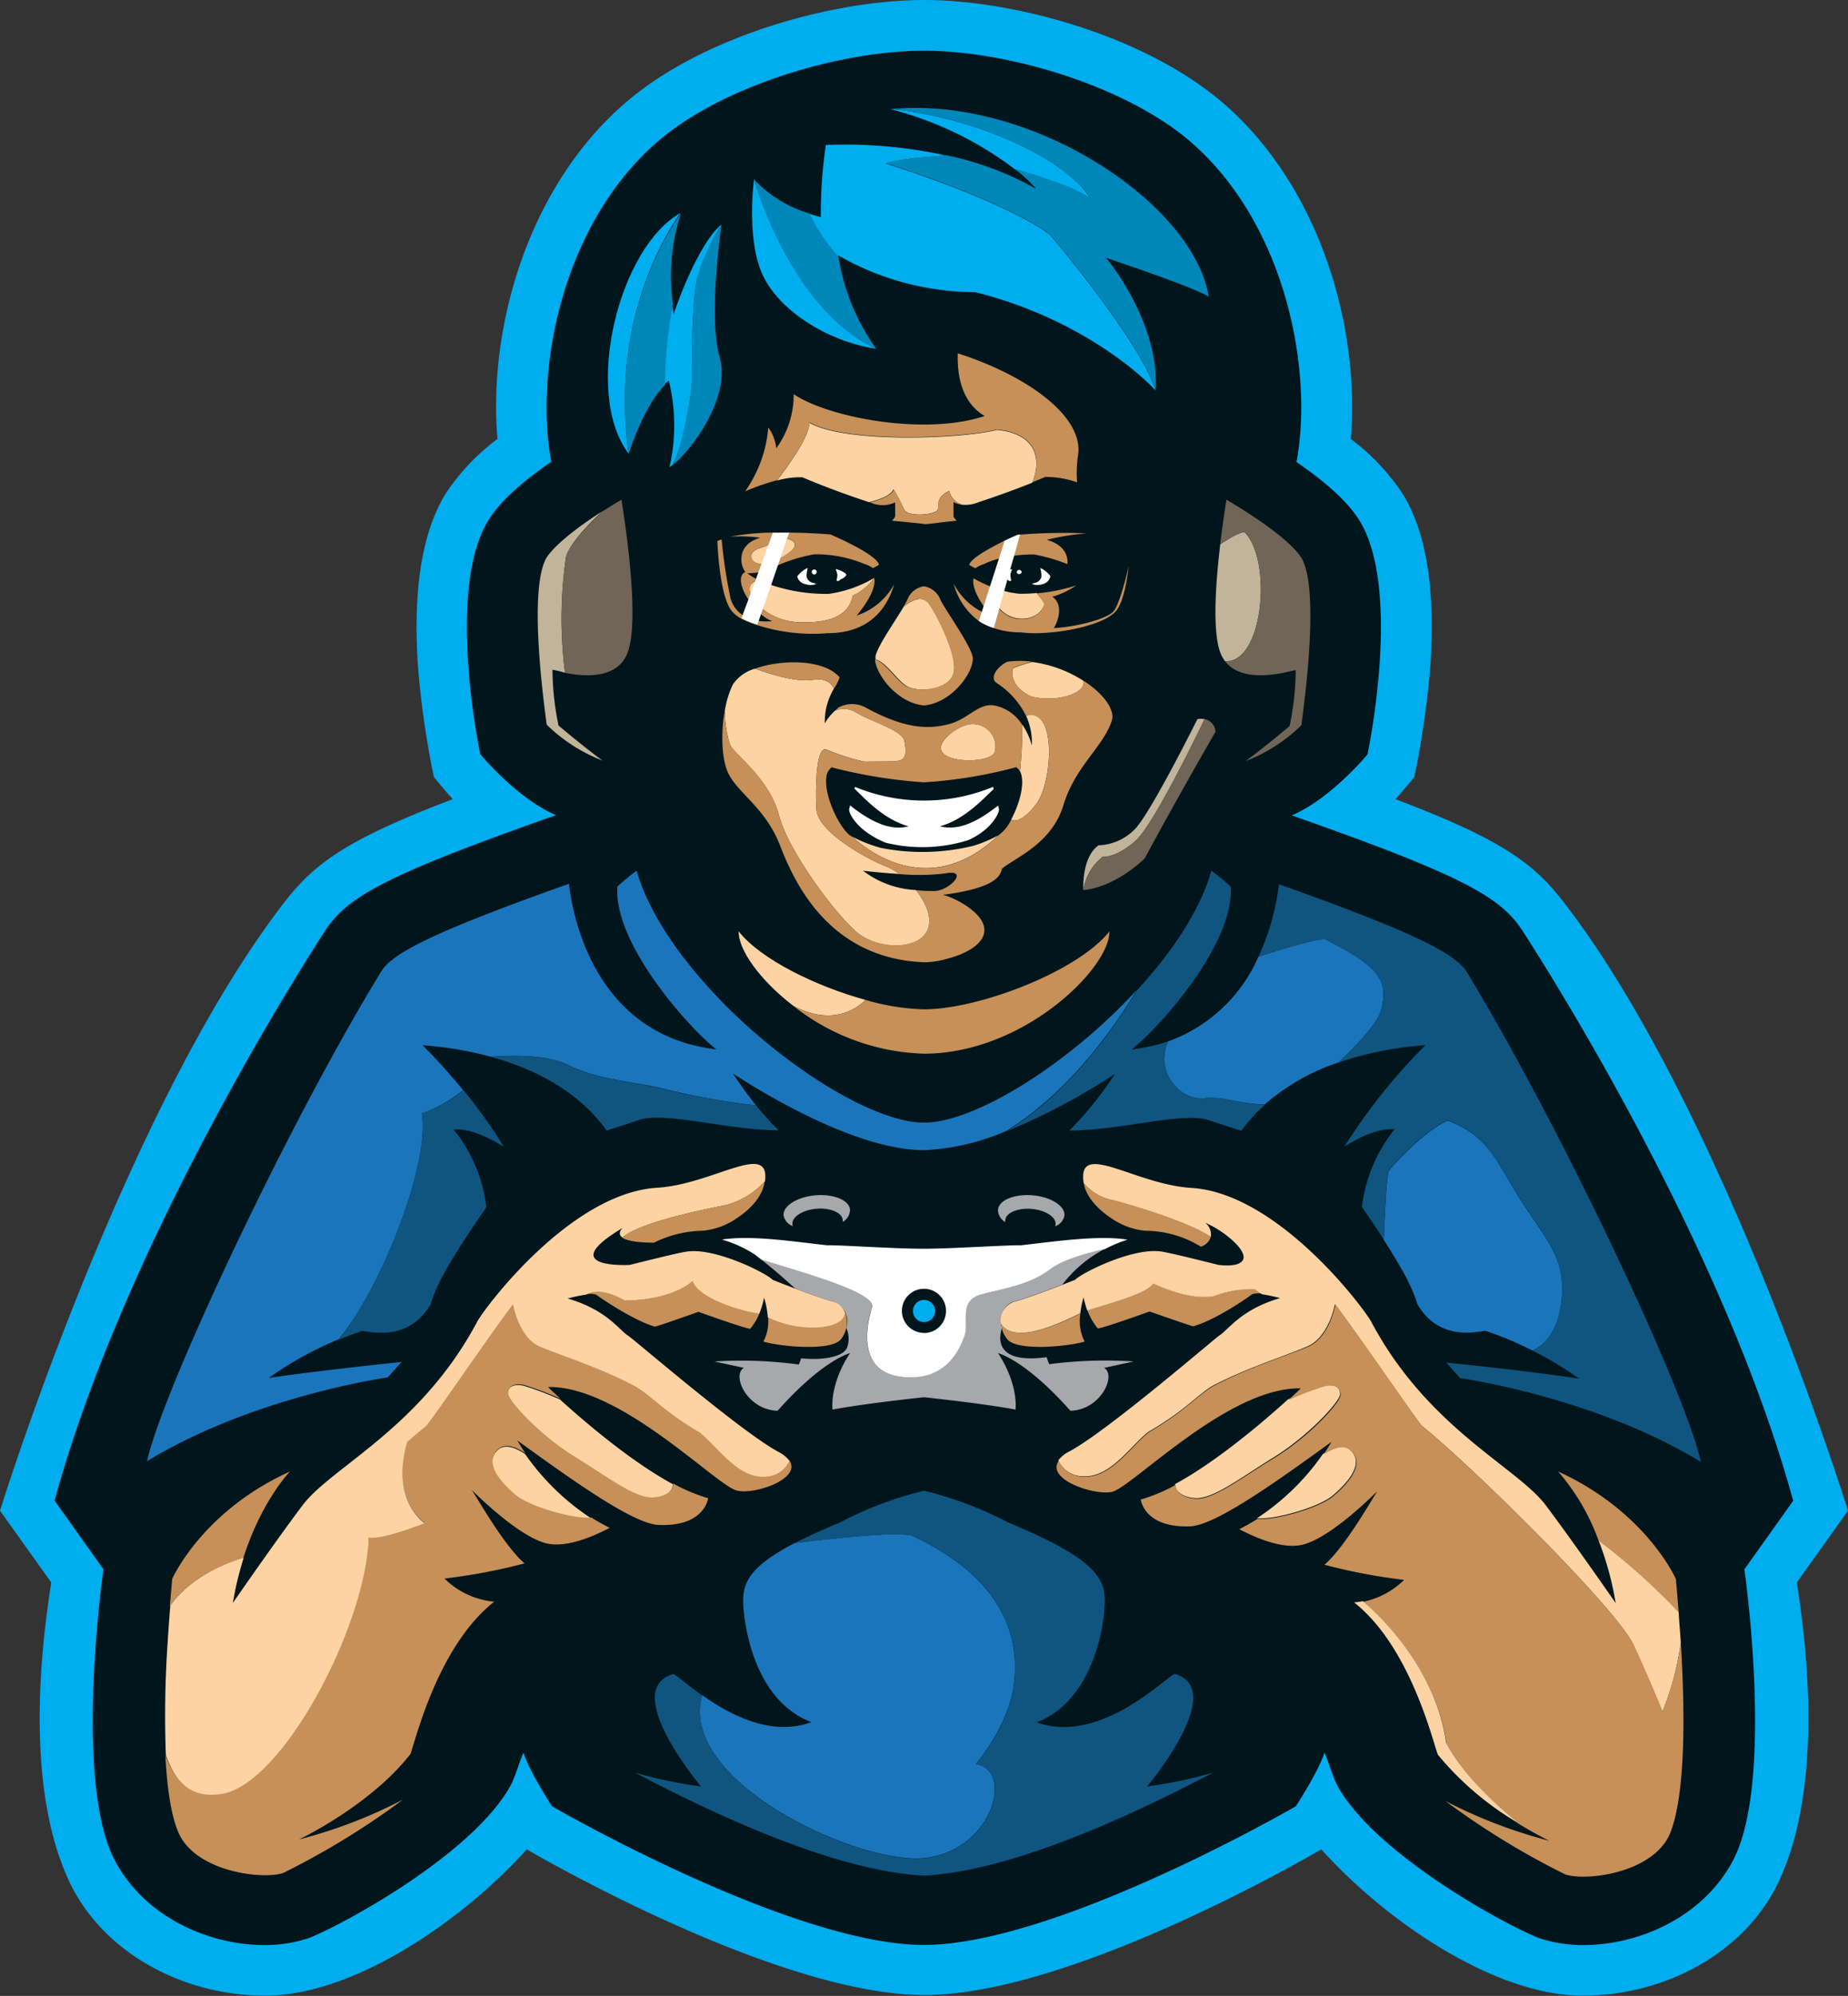 <svg xmlns="http://www.w3.org/2000/svg" viewBox="0 0 232.21 250.68"><rect x="0" y="0" width="232.21" height="250.68" fill="#333333" stroke="none"/><defs><style>.cls-1{fill:#00adee;}.cls-2{fill:#01161c;}.cls-3{fill:#c1b49a;}.cls-4{fill:#a6a8ab;}.cls-5{fill:#fdd3a4;}.cls-6{fill:#0087ba;}.cls-7{fill:#1b75bb;}.cls-8{fill:#0f5580;}.cls-9{fill:#c69058;}.cls-10{fill:#716558;}.cls-11{fill:#fff;}</style></defs><g id="Слой_2" data-name="Слой 2"><g id="Design"><path class="cls-1" d="M232.21,189.74s-15.57-50.19-35.53-76.18c-3.82-5-7.64-8-21.34-13.19.75-.8,2.38-2.77,2.38-2.77a115.73,115.73,0,0,0,2-13.87c.66-9.82-.5-17-3.54-21.81a27.55,27.55,0,0,0-6.45-6.79c1.16-13.6-3.6-31.28-15.82-42C144.08,4.52,127.47,0,116.11,0s-28,4.52-37.78,13.13c-12.22,10.72-17,28.4-15.82,42a27.43,27.43,0,0,0-6.46,6.79c-3,4.86-4.19,12-3.53,21.81a113.47,113.47,0,0,0,2,13.87s1.63,2,2.38,2.77c-13.71,5.21-17.53,8.21-21.35,13.19C15.57,139.55,0,189.74,0,189.74l6.43,9c-.32,2.74-4.23,24,2.35,37.74,4.21,8.74,14.12,14.17,24.56,14.17,11.12,0,24.81-9.44,32.81-18.34l.09,0c3.23,1.87,32,18.23,49.87,18.26s46.64-16.39,49.86-18.26l.09,0c8,8.9,21.69,18.34,32.81,18.34,10.44,0,20.36-5.43,24.56-14.17,6.58-13.7,2.68-35,2.36-37.74Z"/><path class="cls-2" d="M225.32,188.5c-9.12-33.29-32.55-69.32-34-71.58-2.78-4.31-7.67-7-29-14.51,4.91-2.08,9.51-7.66,9.51-7.66s4.42-20.7-1.05-29.44c-1.66-2.64-4.78-5.16-7.87-7.28C165,47,161.84,28.54,149.73,17.92c-8-7-22.89-11.55-33.62-11.55S90.47,10.9,82.48,17.92C70.37,28.54,67.19,47,69.27,58c-3.09,2.12-6.21,4.64-7.86,7.28-5.48,8.74-1.06,29.44-1.06,29.44s4.6,5.58,9.51,7.66c-21.29,7.51-26.18,10.2-29,14.51-1.46,2.26-24.89,38.29-34,71.58L13,197.1s-3.79,26.51,1.38,36.47c3.71,7.14,11.75,10.73,18.9,10.73a17.85,17.85,0,0,0,5.53-.88c4.51-1.79,20.4-10.5,25.22-18.94.76-1.32,1.09-2.9,1.75-4.35.71,2.33,3.59,6.74,3.59,6.74s30.07,17.41,46.73,17.41,46.72-17.41,46.72-17.41,2.89-4.41,3.6-6.74c.65,1.45,1,3,1.74,4.35,4.83,8.44,20.71,17.15,25.22,18.94a17.85,17.85,0,0,0,5.53.88c7.15,0,15.19-3.59,18.9-10.73,5.18-10,1.38-36.47,1.38-36.47Z"/><path class="cls-3" d="M156.45,66.91c-.31-.29-2,.7-3.12,1.45-.58,4.87-1,10.89,0,13.58a4.08,4.08,0,0,0,.61,1.11C158.69,83.34,159.91,70.58,156.45,66.91Z"/><path class="cls-3" d="M138.56,107.61s1.64.19,4.12-2c2.15-1.9,7.32-12.45,8.68-15.29a2.92,2.92,0,0,0-.9,0s-5.79,11.64-7.81,13.77a6.68,6.68,0,0,1-4.61,2.08c-2.19,1.54-1.91,5.65-1.91,5.65A6.53,6.53,0,0,1,138.56,107.61Z"/><path class="cls-4" d="M104.72,163.49a2.62,2.62,0,0,1,1.62,3.28,3.35,3.35,0,0,1,.09,2.52c-.61,1.26-3.38,1.56-5.77,1.31a6.42,6.42,0,0,1-.28.78A54.29,54.29,0,0,0,89.76,171l3.72.8c-1.59.89.37,5.28,4.23,5.39,5.7-6.42,9.1-7.24,9.1-7.24-2.63,4-2.2,7.09-2.2,7.09,3.53-.66,9-1.28,11.5-1.55,2.47.27,8,.89,11.49,1.55,0,0,.44-3.07-2.19-7.09,0,0,3.4.82,9.09,7.24,3.86-.11,5.82-4.5,4.23-5.39l3.72-.8a54.17,54.17,0,0,0-10.61.34,7.23,7.23,0,0,1-.32-.88c-6.28.85-6.09-2.15-5.63-3.65-.33-1.42.18-3,1.6-3.36,1.27-.31,4.18-1.4,6-2.11a16,16,0,0,1,5.33-4.48c-2.19.48-5.33,1.33-6.89,2.54-2.56,2-5.56,2.34-8.59,3.14s-1.5,3.43-2.19,5.3-2.46,5.71-7.94,5.06-4.39-6.31-3.67-8.72c.56-1.89-8.7-4.39-13.9-6,1.78,1.41,3.29,2.75,4.27,3.65C101.65,162.5,103.71,163.24,104.72,163.49Z"/><path class="cls-4" d="M102.46,150.13c-2.31.2-4.1,1.34-4,2.54A1.78,1.78,0,0,0,99.63,154a1.05,1.05,0,0,1-.06-.24c-.08-.92,1.28-1.79,3-1.94s3.24.47,3.32,1.39a.76.76,0,0,1,0,.26,1.79,1.79,0,0,0,.92-1.53C106.73,150.75,104.77,149.94,102.46,150.13Z"/><path class="cls-4" d="M129.75,150.13c2.31.2,4.1,1.34,4,2.54a1.78,1.78,0,0,1-1.17,1.35.71.71,0,0,0,.06-.24c.08-.92-1.28-1.79-3-1.94s-3.24.47-3.32,1.39a.76.76,0,0,0,0,.26,1.79,1.79,0,0,1-.92-1.53C125.48,150.75,127.44,149.94,129.75,150.13Z"/><path class="cls-5" d="M126.76,77.32c1.75.86,3.94.27,4.51-1.48a7.7,7.7,0,0,0-1-1.36,19.16,19.16,0,0,1-2.22.09,11.6,11.6,0,0,1-3.43-.89C124,74.38,125.25,76.58,126.76,77.32Z"/><path class="cls-5" d="M129.63,87.49c3.29.82,7-.51,6.48-2a15.73,15.73,0,0,0-6.38-2.34,14.7,14.7,0,0,0-2.48.8C126.92,85.45,128,86.81,129.63,87.49Z"/><path class="cls-5" d="M94.18,73.9c-.07,1.21,2.23,4.18,6.45,4.26s6.08-1.13,6.53-3.36a6.58,6.58,0,0,0,2.68-2.21,15.32,15.32,0,0,1-5.72,2,21.74,21.74,0,0,1-8.81-1.72C94.79,73,94.22,73.26,94.18,73.9Z"/><path class="cls-5" d="M122.35,106.22a26.79,26.79,0,0,1-11.63.28,17.87,17.87,0,0,1-3.66-1.43c2.39,2.17,10,7.78,18.4-.16A17.55,17.55,0,0,1,122.35,106.22Z"/><path class="cls-5" d="M119.86,84.4c.41-2.11-2-7-3.13-8.57-.94-1.31-2.6-.11-3.18.37-1,1.71-3.14,4.72-3.52,6.13a1.51,1.51,0,0,0,0,.48c1.52.47,2.89,3,4.2,3.51C115.94,87,119.46,86.51,119.86,84.4Z"/><path class="cls-5" d="M123,63.06c2.85-.93,5.22-1.84,6.7-2.43,1.33-3.19.25-6.22-4.44-6.63-4.55,1.15-19.12,1.68-23.58-.91.12,1.67-2.82,5.67-4.06,7.27a10.45,10.45,0,0,1,3.22-.41s3.51,1.54,8.33,3.11l.11,0c1.19-.31,2.63-.81,3-1.6A25.48,25.48,0,0,1,113.61,64c.52,1,4,.66,4.22,0s-.31-1.49,1.44-2.35a2.4,2.4,0,0,0,1.63,1.74A4.22,4.22,0,0,0,123,63.06Z"/><path class="cls-5" d="M150,188.15c2.3.25,5.56-2.34,10-5.08s8.32-7,8.38-7.92-.69-1.37-1.95-1.12a40.4,40.4,0,0,0-4.6,1.74c-2.77,2.51-8.75,7.69-14.18,10.63C147.64,187.36,148.64,188,150,188.15Z"/><path class="cls-5" d="M167.46,187.84c2.55-2.17,3.84-4.33,2.14-5.78-.9-.77-2.27-.17-3.37.56a30.27,30.27,0,0,1-8.29,8.07C160.05,190.92,165.7,189.33,167.46,187.84Z"/><path class="cls-5" d="M82.19,188.15c-2.3.25-5.55-2.34-10-5.08s-8.33-7-8.39-7.92.69-1.37,1.95-1.12a40.38,40.38,0,0,1,4.61,1.74c2.77,2.51,8.74,7.69,14.17,10.63C84.58,187.36,83.58,188,82.19,188.15Z"/><path class="cls-5" d="M64.75,187.84c-2.55-2.17-3.83-4.33-2.14-5.78.9-.77,2.27-.17,3.37.56a30.42,30.42,0,0,0,8.29,8.07C72.17,190.92,66.51,189.33,64.75,187.84Z"/><path class="cls-5" d="M115.09,111.79a11.9,11.9,0,0,1-6.65-2.43s2.13.26,4.56.41a7.13,7.13,0,0,0-1.61-.93c-2.57-1-8.24-4.17-8.76-6.9-.12-.6-.39-8.6,1.29-7.77a28.08,28.08,0,0,0,4.67,1.49c1.53,0,3.18,0,3.93-.08,1.5,0,1.36-1.21,1.12-2.52s-3.89-2.33-6-3.53a2.89,2.89,0,0,0-2.72-.27,6.76,6.76,0,0,0-1.28,1.59,8.06,8.06,0,0,1,1.14-4.35c-.29-.67-1-1.37-2.62-1.11-2.14.34-5.58-.78-7.28-1.41a5,5,0,0,0-2.8,2,12.21,12.21,0,0,0-1,3.25,14.24,14.24,0,0,0,.66,4.33c.59,1.24,4.93,4.2,6.14,8.84s7.36,12.75,9.93,14.81,7.67,2.21,8.77-.47C117.16,115.25,116.36,113.38,115.09,111.79Z"/><path class="cls-5" d="M127.07,102.9c.49.53,1.88-.19,3.2-2,2-2.75,2.53-12.21-1.34-11a8.21,8.21,0,0,1,.73,3.75A8.42,8.42,0,0,0,128.45,91a54.88,54.88,0,0,1-.28,5.86C128.88,98.26,128.1,101,127.07,102.9Z"/><path class="cls-5" d="M95.59,70.84c1.33.07,5.13-1.79,4.14-2.78s-2.67.33-4.14.75C93.72,69.34,94.25,70.76,95.59,70.84Z"/><path class="cls-5" d="M108.76,125.59c-6.26-1.72-13.19-5.11-15.94-8.61-.07,2.25,2.61,6.09,6.87,9.36C104.42,128.81,107.43,126.89,108.76,125.59Z"/><path class="cls-5" d="M125,94.43A2.79,2.79,0,0,0,122.79,91c-1.4-.36-3.06.82-3.7,1.44C115.45,95.92,124.46,96.21,125,94.43Z"/><path class="cls-1" d="M111.31,20.54c1.16-.49,4.89-.84,7.6-1a59,59,0,0,0-15.14-1.33,59.29,59.29,0,0,0-.63,9.06c-.51-.12-1-.27-1.44-.42a21.93,21.93,0,0,0,3.66,5.44,1.47,1.47,0,0,1,0-.2,34.64,34.64,0,0,0,17.17,4.6C137,40.3,145,48.7,145.19,49.07c-.66-2.81-5.32-10.12-13.2-19.54C132,29.53,127.53,25.73,111.31,20.54Z"/><path class="cls-1" d="M95.67,34.17c1.9,4.6,8.1,8.69,14.44,9.64-10.83-5-15.36-21.33-15.36-21.33S93.77,29.57,95.67,34.17Z"/><path class="cls-1" d="M87,46.33a76.09,76.09,0,0,1,.33-9.67c.36-3.83,3.32-8.44,3.32-8.44-1.17.82-3.61,4.31-6,11.21,0,0-.1-.47-.2-1.26a55.46,55.46,0,0,0-1,10.14,5.4,5.4,0,0,1,.59-.5,23.61,23.61,0,0,1,.09,10.87c.12-.08.26-.19.4-.3C86.05,55.56,87.11,48.35,87,46.33Z"/><path class="cls-1" d="M85.5,26.76C77.83,31,73.18,49.28,79,57,76.32,38.72,85.5,26.76,85.5,26.76Z"/><path class="cls-1" d="M111.87,13.71a43.62,43.62,0,0,1,15.64,7.54c2.62.74,7.34,2.2,9.49,3.66C133.55,19.38,121.2,14.46,111.87,13.71Z"/><path class="cls-1" d="M117.5,164.66a1.39,1.39,0,1,1-1.39-1.39A1.39,1.39,0,0,1,117.5,164.66Z"/><path class="cls-6" d="M110.11,43.81a27.07,27.07,0,0,1-4.75-11.56,21.93,21.93,0,0,1-3.66-5.44,15.54,15.54,0,0,1-7-4.33S99.28,38.83,110.11,43.81Z"/><path class="cls-6" d="M90.66,28.22s-3,4.61-3.32,8.44A76.09,76.09,0,0,0,87,46.33c.1,2-1,9.23-2.42,12.05,2.5-2.07,7.27-8.59,5.85-13.49C88.94,39.72,90.66,28.22,90.66,28.22Z"/><path class="cls-6" d="M79,57s1.91-6.09,4.56-8.64a55.46,55.46,0,0,1,1-10.14,25.37,25.37,0,0,1,1-11.41S76.32,38.72,79,57Z"/><path class="cls-6" d="M151.89,37.31c-1.84-11.69-22.19-25.35-40-23.6,9.33.75,21.68,5.67,25.13,11.2-2.15-1.46-6.87-2.92-9.49-3.66a18.89,18.89,0,0,1,2.68,2.47,39.74,39.74,0,0,0-11.28-4.22c-2.71.2-6.44.55-7.6,1,16.22,5.19,20.68,9,20.68,9,7.88,9.42,12.54,16.73,13.2,19.54.57-8.62-6.23-16.66-6.23-16.66C149.07,35.77,151.82,37.09,151.89,37.31Z"/><path class="cls-7" d="M115.62,233.4c9-.51,11.91-11.1,7-11.84,0,0,4.09-4.82,4.75-9.78s-.15-12.93-12.66-18.85c-1.47-.67-10,.27-14.88.88-6.41,3.34-6.65,5.52-6.38,8.49.33,3.67,2.08,11.56,8.49,14-5.1,1.88-10.32-1-13.71-3.39C85.19,223.64,107.22,233.87,115.62,233.4Z"/><path class="cls-7" d="M173.62,126.61c.58-3.07.44-4.9-7.09-8.62-.61-.26-5.48,1.23-8.4,2.16a19.63,19.63,0,0,1-11.35,10.65c-1.72,3.81,1.51,7.49,4.58,7.13,2.34-.27,4.73.84,7.61.75a26.9,26.9,0,0,1,9.23-5.24C170.53,131.22,173.28,128.35,173.62,126.61Z"/><path class="cls-7" d="M196.23,160.66c-.33-3.61-2.85-6.24-5.54-10.57s-3.78-7.45-8.71-9.31c-.6,0-4,2.19-7.45,6.24-.29.37-.54,5.95-.65,8.71,2.87,4.45,3.78,6.54,4.21,8.06,3,5.15,8.33,3.17,8.66,3.39a42.32,42.32,0,0,1,5.81,2.45C196,168.07,196.47,163.36,196.23,160.66Z"/><path class="cls-7" d="M116.11,141c-6,0-16.6-6.39-24.89-14.67C85.94,121,81.61,115,80,109.36a24.24,24.24,0,0,0-2.43,2,9.9,9.9,0,0,0,.28,2.92c1.58,6.86,9.2,15.23,12.16,17.52C77.7,130.36,73.42,120.37,72,114c-.25-1.12-.41-2.12-.51-3-17.4,6.18-22,8.7-23.5,10.87-11.83,19.29-27.61,52.89-29.51,61.65,13.44-8.18,30.24-10.52,30.24-10.52l1.74-1.94c-4.21.44-11.21,1.21-16.67,2a40.71,40.71,0,0,1,3.74-2.39,46.66,46.66,0,0,1,5-2.45C47.91,161.88,54.09,146,53,139.85a17.92,17.92,0,0,0,5.19-2.92,74.13,74.13,0,0,0-5.09-5.65,45.82,45.82,0,0,1,8.62,1.45c2.78-.21,7-.26,9.61,1,4.09,2.05,8.29,2,12.73,3.18A90.79,90.79,0,0,0,95,138.83c-.92-1.13-1.89-2.44-2.9-4,3.85,2.52,15.56,9.63,24,9.63a29.39,29.39,0,0,0,10.34-2.41c7.21-4.48,12.68-11.56,16.44-17.75C134.39,133.54,122.56,141,116.11,141Z"/><path class="cls-8" d="M88.09,224.38a59,59,0,0,1-8.28-1.73c12.29,6.48,26.24,12.44,36.3,12.92,10-.48,24-6.44,36.29-12.92a58.88,58.88,0,0,1-8.27,1.73s10.24-12.16,3.5-14.14c-.93.17-9.31,9-17.36,6.08,6.4-2.46,8.16-10.35,8.49-14s-.11-6.14-12.06-11.09a46.57,46.57,0,0,0-10.59-4,46.7,46.7,0,0,0-10.6,4c-2.29.95-4.15,1.81-5.67,2.6,4.84-.61,13.41-1.55,14.88-.88,12.51,5.92,13.32,13.88,12.66,18.85s-4.75,9.78-4.75,9.78c4.9.74,2,11.33-7,11.84-8.4.47-30.43-9.76-27.38-20.47-2-1.39-3.32-2.63-3.66-2.69C77.84,212.22,88.09,224.38,88.09,224.38Z"/><path class="cls-8" d="M151.36,137.93c-3.07.36-6.3-3.32-4.58-7.13a21.88,21.88,0,0,1-4.57,1c3.39-2.63,12.93-13.26,12.43-20.44a23.08,23.08,0,0,0-2.43-2c-1.41,5-4.92,10.2-9.32,15-3.76,6.19-9.23,13.27-16.44,17.75a81.94,81.94,0,0,0,13.64-7.22,43.72,43.72,0,0,1-5.71,7.1c6.45,0,14.28-2.4,17.54-1.29,1.25.42,2.68.88,4.07,1.33a19.29,19.29,0,0,1,3-3.32C156.09,138.77,153.7,137.66,151.36,137.93Z"/><path class="cls-8" d="M71.35,133.76c-2.58-1.29-6.83-1.24-9.61-1C70,135,74.25,139.19,76.23,142c1.39-.45,2.81-.91,4.06-1.33,3.27-1.11,11.1,1.28,17.54,1.29A36.82,36.82,0,0,1,95,138.83a90.79,90.79,0,0,1-10.94-1.89C79.64,135.74,75.44,135.81,71.35,133.76Z"/><path class="cls-8" d="M54.12,163.79c.55-1.92,1.86-4.77,7-12.17A19.11,19.11,0,0,0,57,141.87c2-.19,4.4,1,6.3,2.16a61.3,61.3,0,0,0-5.06-7.1A17.92,17.92,0,0,1,53,139.85c1.07,6.14-5.11,22-10.53,28.46.94-.4,1.94-.78,3-1.13C45.79,167,51.16,168.94,54.12,163.79Z"/><path class="cls-8" d="M184.21,121.93c-1.54-2.17-6.1-4.69-23.5-10.87-.06.47-.13,1-.24,1.59a29.59,29.59,0,0,1-2.34,7.5c2.92-.93,7.79-2.42,8.4-2.16,7.53,3.72,7.67,5.55,7.09,8.62-.34,1.74-3.09,4.61-5.42,6.83a43.27,43.27,0,0,1,10.9-2.16A73,73,0,0,0,168.94,144c1.9-1.18,4.3-2.35,6.3-2.16a19.11,19.11,0,0,0-4.11,9.75c1.08,1.57,2,2.92,2.75,4.11.11-2.76.36-8.34.65-8.71,3.4-4.05,6.85-6.24,7.45-6.24,4.93,1.86,6,5,8.71,9.31s5.21,7,5.54,10.57c.24,2.7-.19,7.41-3.67,9a45.17,45.17,0,0,1,5.23,3.08l.63.44c-5.47-.82-12.47-1.59-16.68-2l1.74,1.94s16.8,2.34,30.24,10.52C211.82,174.82,196,141.22,184.21,121.93Z"/><path class="cls-9" d="M134.13,70.85a22.18,22.18,0,0,0-4.2-1.21,16.12,16.12,0,0,0-2.5.16,17.2,17.2,0,0,0-1.88.36,9.31,9.31,0,0,0-1.92.69,3.67,3.67,0,0,0-1.06.52,5.2,5.2,0,0,1-.78-.42c.17-.78,2.35-2,4.49-3.07.55-.26,1.1-.51,1.61-.73l.29,0a70,70,0,0,1,8.35-.16,30.13,30.13,0,0,0-5,.81C133.94,68.48,134.21,70,134.13,70.85Z"/><path class="cls-9" d="M135.34,60.58a15.26,15.26,0,0,1,.13-3.46c.69-5-6.78-10.08-15.12-12.74-.09,2.64.42,6.13,3.38,7.87-7.41,2.48-19.49.27-24-2.74a11.36,11.36,0,0,1-2.19,6.79,5.28,5.28,0,0,0-1-2.6,16.32,16.32,0,0,1-2.9,8,32.27,32.27,0,0,1,4-1.39c1.24-1.6,4.18-5.6,4.06-7.27,4.46,2.59,19,2.06,23.58.91,4.69.41,5.77,3.44,4.44,6.63l1.63-.68A11.86,11.86,0,0,1,135.34,60.58Z"/><path class="cls-9" d="M141.82,71.1c-.23,2.05-.69,4.51-1.54,5.58-1.57,2-8.38,3.23-12,2.74a10.22,10.22,0,0,1-3.42-.54A7.57,7.57,0,0,1,123,78a8.49,8.49,0,0,1-3.17-4.69,8.24,8.24,0,0,0,3.54,3.53,9.44,9.44,0,0,0,1.16.51c-.36-.43-.67-.84-.93-1.22-1.11-1.61-1.43-2.77-1.27-3.49a17.67,17.67,0,0,0,2.07,1l.22.09c-.47.5,0,1.76.9,2.71a4.41,4.41,0,0,0,1.2.93c1.75.86,3.94.27,4.51-1.48a7.7,7.7,0,0,0-1-1.36,22.92,22.92,0,0,0,5-1,10.22,10.22,0,0,1-3,1.42c1.73,1.2.3,3.86.17,3.94,3.06-.16,6.72-1.21,7.49-2.07C140.44,76.25,141.27,73.63,141.82,71.1Z"/><path class="cls-9" d="M102.16,85.39c1.64-.26,2.33.44,2.62,1.11a5.64,5.64,0,0,0,.72-1.42c-1.91-2.28-7.22-2.31-10.62-1.1C96.58,84.61,100,85.73,102.16,85.39Z"/><path class="cls-9" d="M116.11,88.6c3.62-.3,6.55-4.53,6.07-6.27s-3.77-6.24-4.09-7.19a2.66,2.66,0,0,0-2-1.5,2.63,2.63,0,0,0-2,1.5,6.84,6.84,0,0,1-.58,1.06c.58-.48,2.24-1.68,3.18-.37,1.15,1.6,3.54,6.46,3.13,8.57s-3.92,2.56-5.67,1.92c-1.31-.47-2.68-3-4.2-3.51C110.05,84.74,112.78,88.32,116.11,88.6Z"/><path class="cls-9" d="M119.27,61.67c-1.75.86-1.28,1.7-1.44,2.35s-3.7,1-4.22,0a25.48,25.48,0,0,0-1.27-2.52c-.41.79-1.85,1.29-3,1.6a3.73,3.73,0,0,0,3.14,0v1.79a2.7,2.7,0,0,1-.4.51c2.14.2,3.76.36,4.07.42s1.93-.22,4.07-.42a2.52,2.52,0,0,1-.41-.51V63.06a3.42,3.42,0,0,0,1.13.35A2.4,2.4,0,0,1,119.27,61.67Z"/><path class="cls-9" d="M99.17,183.4a3.44,3.44,0,0,1-3.17,2c-3.4.15-5.88-3.79-8.15-5.58-4.38-2.52-6.11-4.57-8-5.74-4.38-2.3-9.25-3.81-12-5s-3.45-5.31-3.45-5.31c-4,5.31-10.45,14.92-11,15.36s-1.39,1.15-2.27,1.92c-.73,2.53-1.41,7.19,2.17,10.2-6.13,2.34-7,1.76-7,1.76-.37,11-10.66,30.75-18.33,32.21-3.94.75-6-1.48-7.19-4.79.21,4.28.74,7.59,1.62,9.68,2.08,4.93,10.41,6,13.15,5.15a98.07,98.07,0,0,0,15.08-9.23,61.32,61.32,0,0,1-13.05,5s9-4.28,14-10.74c.71-2,3.5-13.59,10.52-19.12a10.22,10.22,0,0,1-6.25-2.91,72.45,72.45,0,0,0,10.06-1.9c-2.49-2.17-5.6-7.63-6.63-9.23,0,0,5.66,5.77,9.33,6.7,2.57.65,6.09-.93,8-1.94a25.36,25.36,0,0,1-2.3-1.29c-2.1.23-7.76-1.36-9.52-2.85-2.55-2.17-3.83-4.33-2.14-5.78.9-.77,2.27-.17,3.37.56-.68-1-1-1.6-1-1.6,6.28,4.53,14.42,10.45,17.71,10.6,5.85.25,6.25-3.36,6.25-3.36a21.65,21.65,0,0,1-4.42-1.86c.09,1-.91,1.59-2.3,1.75-2.3.25-5.55-2.34-10-5.08s-8.33-7-8.39-7.92.69-1.37,1.95-1.12a40.38,40.38,0,0,1,4.61,1.74c-1-.9-1.57-1.47-1.57-1.47,9.09-.21,21.22,12.46,23.74,13C94.68,187.78,100.82,185.77,99.17,183.4Z"/><path class="cls-9" d="M74.92,162.62c.59.44,4.69,3.23,7.36,4,.29,0,5.48-1.86,5.48-1.86s5.67,2.05,6.51,2.13a7.25,7.25,0,0,0,1.16-1.94c-2.37-.3-7.66-1.93-8.37-4.08-3,2.55-8.4,2.48-8.51,2.44-2.4-1.33-3.84-1.28-4.87-.74A2.15,2.15,0,0,1,74.92,162.62Z"/><path class="cls-9" d="M103.39,166.61a12.82,12.82,0,0,1-6.89-1.23,5.33,5.33,0,0,1-.58,3.12c2.08.62,8.44,1.24,9.72-.26a3.5,3.5,0,0,0,.56-3.42C106.19,165.33,105.81,166.26,103.39,166.61Z"/><path class="cls-9" d="M152.62,162.76s-2.63.77-7.67-1.57c-.83,1.35-6,2.61-8.3,3.4a7.6,7.6,0,0,0,1.29,2.26c.84-.08,6.51-2.13,6.51-2.13s5.19,1.82,5.48,1.86c2.67-.73,6.78-3.52,7.36-4a2.27,2.27,0,0,1,1.32-.08l-.91-.64A12.88,12.88,0,0,0,152.62,162.76Z"/><path class="cls-9" d="M136.29,168.5a5.66,5.66,0,0,1-.53-3.55c-.94.49-4.47,2.31-7.14,2.45-1.73.09-2.49-.58-2.83-1.18a3.48,3.48,0,0,0,.79,2C127.85,169.74,134.21,169.12,136.29,168.5Z"/><path class="cls-9" d="M107.65,77.31c1.86-2.25,2.4-3.82,2.2-4.71a6.74,6.74,0,0,1-2.69,2.2c-.45,2.23-2.31,3.44-6.54,3.36a7.76,7.76,0,0,1-4.77-1.66,5,5,0,0,1-1.53-1.93,1.63,1.63,0,0,1-.14-.66A1.07,1.07,0,0,1,94.9,73a2,2,0,0,1,.41-.14L95,72.7A9.39,9.39,0,0,1,93.9,72a10.27,10.27,0,0,0,1.39-.11c.41-.06.91-.14,1.49-.27a2.52,2.52,0,0,1,1-.64,20.3,20.3,0,0,1,4.54-1.36,15.86,15.86,0,0,1,6.29,1.21,3.55,3.55,0,0,1,1.06.52,5.2,5.2,0,0,0,.78-.42c-.21-1-3.6-2.72-6.09-3.8-1.74-.14-3.5-.22-5.17-.24h-2a30.67,30.67,0,0,0-5.45.52,18.91,18.91,0,0,1,3.8.13c-3,.82-2.58,3.47-1.88,4.29-1,.5-.56,2.08.43,3.54a8.9,8.9,0,0,0,1.58,1.81,4.34,4.34,0,0,0,1.36.84A8.42,8.42,0,0,1,95.34,78a4.92,4.92,0,0,1-2-.73,3.74,3.74,0,0,1-1.55-2.14,62.37,62.37,0,0,1-1.11-7.39l-.54.21s.22,6.8,1.79,8.77a4,4,0,0,0,1.26,1,12,12,0,0,0,2,.81,22.87,22.87,0,0,0,8.76,1c5.36,0,7.54-3.2,8.41-6.15A8.37,8.37,0,0,1,107.65,77.31Zm-12.07-8.5a8.46,8.46,0,0,0,1-.37,6.4,6.4,0,0,1,2.32-.74,1.17,1.17,0,0,1,.85.36c.57.57-.45,1.43-1.67,2a6.64,6.64,0,0,1-2.37.74h-.11C94.25,70.76,93.73,69.34,95.58,68.81Z"/><path class="cls-9" d="M116.11,126.77a28.79,28.79,0,0,1-7.35-1.18c-1.33,1.3-4.34,3.22-9.07.75a27.68,27.68,0,0,0,16.42,6c12.57,0,23.41-10.84,23.28-15.35C135.45,122,123,126.77,116.11,126.77Z"/><path class="cls-9" d="M136.11,85.47c.49,1.51-3.19,2.84-6.48,2-1.63-.68-2.71-2-2.38-3.56a14.7,14.7,0,0,1,2.48-.8,12.37,12.37,0,0,0-3.16,0c-1.48.75-2.16,2.11-1.37,2.65a10.38,10.38,0,0,1,3.73,4.16c3.87-1.19,3.36,8.27,1.34,11-1.32,1.78-2.71,2.5-3.2,2a5.05,5.05,0,0,1-1.61,2c-8.37,7.94-16,2.33-18.4.16-1.38-.68-3.53-5-3.23-7.4a1.77,1.77,0,0,1,.69-1.32l.21.08a63.66,63.66,0,0,0,11.38,1.82,59.06,59.06,0,0,0,11.58-1.9,1.5,1.5,0,0,1,.48.55,54.88,54.88,0,0,0,.28-5.86,5.3,5.3,0,0,0-3.66-2.47c-2-.19-3.13,1.78-5.7,2.41s-5.53.52-10.44-2.19a3.59,3.59,0,0,0-3.3.07l-.43.4a2.89,2.89,0,0,1,2.72.27c2.11,1.2,5.75,2.22,6,3.53s.38,2.47-1.12,2.52c-.75,0-2.4,0-3.93.08a28.08,28.08,0,0,1-4.67-1.49c-1.68-.83-1.41,7.17-1.29,7.77.52,2.73,6.19,5.88,8.76,6.9a7.13,7.13,0,0,1,1.61.93,27.28,27.28,0,0,0,5.82-.09c3-.57.52,2.22-1.45,2.22-.59,0-1.38,0-2.28-.11,1.27,1.59,2.07,3.46,1.48,4.91-1.1,2.68-6.19,2.52-8.77.47S99.07,107,97.87,102.36s-5.55-7.6-6.14-8.84a14.24,14.24,0,0,1-.66-4.33c-.52,2.9-.4,6.36.52,8.09,1.31,2.46,4.65,4.33,6.41,8.87s6.06,14.22,18.11,14.71a10.21,10.21,0,0,0,2.77-.41c1.92-.47,3.82-1.35,4.54-2.63,1.59-2.85-4.22-5.42-5-5.42,6.3-.82,7.26-2.19,7.48-3.29,1.7-1.42,6.25-3.12,7.73-8s5-7.28,6.08-10.62C140.12,89.09,138.6,87.06,136.11,85.47Zm-17,7c.64-.62,2.3-1.8,3.7-1.44A2.79,2.79,0,0,1,125,94.43C124.46,96.21,115.45,95.92,119.09,92.42Z"/><path class="cls-9" d="M30.56,195.7c2.33-7.27,5.87-10.88,5.87-10.88-11.07,5-14.79,13.48-14.79,13.48-.11,1.17-.21,2.31-.3,3.44C24,198,28.31,196.35,30.56,195.7Z"/><path class="cls-9" d="M195.79,184.82a27.48,27.48,0,0,1,5.08,8.68,82.85,82.85,0,0,1,10.06,9c-.1-1.36-.22-2.75-.35-4.18C210.58,198.3,206.85,189.86,195.79,184.82Z"/><path class="cls-10" d="M163.52,70.05c-1.61-2.47-6.67-5.67-9.41-7.29-.21,1.32-.52,3.34-.78,5.6,1.15-.75,2.81-1.74,3.12-1.45,3.46,3.67,2.24,16.43-2.51,16.14,2.5,3.28,8.92.94,8.87,1.14a34.45,34.45,0,0,1-.77,7s-2.57,2.2-5.51,4.4a20.48,20.48,0,0,0,7-4.51C163.65,89.86,166,74.21,163.52,70.05Z"/><path class="cls-10" d="M151.36,90.32c-1.36,2.84-6.53,13.39-8.68,15.29-2.48,2.19-4.12,2-4.12,2a6.53,6.53,0,0,0-2.43,4.19c4.22-.44,7.72-4,7.72-4,3.78-7.07,8.88-15.89,8.88-15.89A1.69,1.69,0,0,0,151.36,90.32Z"/><path class="cls-11" d="M128.26,156.41c-1.34-.06-8.51.42-12.15.43s-10.82-.49-12.15-.43c-4.24-.47-9.59-1.3-13.24-.72a15.19,15.19,0,0,1,4.13,1.88l.81.63c5.2,1.63,14.46,4.13,13.9,6-.72,2.41-1.81,8.06,3.67,8.72s7.25-3.2,7.94-5.06-.84-4.5,2.19-5.3,6-1.17,8.59-3.14c1.56-1.21,4.7-2.06,6.89-2.54a18.71,18.71,0,0,1,2.82-1.18C138,155.11,132.56,155.93,128.26,156.41Zm-12.15,11a2.77,2.77,0,1,1,2.76-2.77A2.77,2.77,0,0,1,116.11,167.43Z"/><path class="cls-11" d="M118.11,103.78c3.19-.87,5.58-3.62,6.76-4.68l-.08-.27a22.76,22.76,0,0,1-17.36,0s0,.08-.07.22c1.15,1.06,3.57,3.85,6.8,4.73-2.89.79-5.83-1.46-7.36-2.63,0,.18-.08.37-.11.54,0,.5,1,2.67,4.59,4.15a19.35,19.35,0,0,0,10.39-.32c2.91-1.31,3.84-3.33,3.86-3.83,0-.16-.07-.33-.11-.51C123.88,102.35,121,104.56,118.11,103.78Z"/><path class="cls-11" d="M99.16,66.91l-.28.79-.82,2.4-.31.9-1.9,5.5-.25.71-.26.75-.17.49a12,12,0,0,1-2-.81l.15-.41L94,75.4l.3-.83L94.9,73,95,72.7l.28-.79.4-1.07.87-2.4.56-1.52Z"/><path class="cls-11" d="M128.18,67.13l-.75,2.67-.5,1.74-.35,1.26-1,3.59-.7,2.49A7.57,7.57,0,0,1,123,78l.37-1.16.23-.71.8-2.5,1.11-3.43.73-2.28c.55-.26,1.1-.51,1.61-.73Z"/><path class="cls-11" d="M101.5,71.36a3.43,3.43,0,0,0-.15,1.06,1,1,0,0,0,.76.77,1.11,1.11,0,0,1,.44.17,2.16,2.16,0,0,1-1.37,0,1.28,1.28,0,0,1-1-.94C100.16,72.32,101,71.45,101.5,71.36Z"/><path class="cls-11" d="M105,71.49a3.21,3.21,0,0,1,.22.67,3.13,3.13,0,0,1-.11.75c.26.22.47-.15.62-.19a1.23,1.23,0,0,0,.61-.48C106.44,72,105.37,71.49,105,71.49Z"/><path class="cls-11" d="M130.71,71.36a3.43,3.43,0,0,1,.15,1.06,1,1,0,0,1-.75.77,1.11,1.11,0,0,0-.44.17,2.17,2.17,0,0,0,1.37,0,1.28,1.28,0,0,0,.94-.94C132.05,72.32,131.2,71.45,130.71,71.36Z"/><path class="cls-11" d="M127.18,71.49a4,4,0,0,0-.22.67,3.13,3.13,0,0,0,.11.75c-.26.22-.46-.15-.61-.19a1.25,1.25,0,0,1-.62-.48C125.77,72,126.84,71.49,127.18,71.49Z"/><path class="cls-11" d="M102.62,71.84a.31.31,0,0,1-.31.31.31.31,0,0,1-.31-.31.31.31,0,0,1,.31-.31A.3.3,0,0,1,102.62,71.84Z"/><path class="cls-11" d="M128.38,71.84a.32.32,0,0,1-.63,0,.32.32,0,0,1,.63,0Z"/><path class="cls-5" d="M210.93,202.48a82.85,82.85,0,0,0-10.06-9,39.43,39.43,0,0,1,2.15,7.87s-5.15-7.45-8.77-12.27-14.79-9.65-21.91-23c-.77-1.54-11.66-16.2-22.63-16.88-7.1-.43-14.26-6-13.56-.76a.59.59,0,0,0,0,.13,6.33,6.33,0,0,0,3.76,2.2c2.85.75,9.56,2.79,12.23,4.6a1.89,1.89,0,0,0-.69-1.79c2.35,1,5.18,3.38,4.78,4.55s-3.17.73-3.17.73c-3.4-.85-6.56-1.62-7.3-1.69-3.65-.43-9.95,2.78-10.66,3.57,0,0-5.69,2.27-7.63,2.74a2.48,2.48,0,0,0-1.7,2.73c.34.6,1.1,1.27,2.83,1.18,2.67-.14,6.2-2,7.14-2.45a11.48,11.48,0,0,1,.42-2,10,10,0,0,0,.47,1.67c2.31-.79,7.47-2.05,8.3-3.4,5,2.34,7.67,1.57,7.67,1.57a12.88,12.88,0,0,1,5.08-.86l.91.64a19.91,19.91,0,0,1,2.26.48c-4.89,1.42-6.43,3.91-7.6,4.67-.69.46-14.32,12.23-19,14.65a3.84,3.84,0,0,0-1.27,1.06,3.41,3.41,0,0,0,3.17,2c3.39.15,5.88-3.79,8.14-5.58,4.39-2.52,6.12-4.57,8-5.74,4.38-2.3,9.26-3.81,12-5s3.45-5.31,3.45-5.31c3.94,5.31,10.44,14.92,11,15.36,5.77,4.6,24.4,22.86,26.52,27.46S208.9,215,208.9,215a36.74,36.74,0,0,0,2.3-8.7C211.12,205.05,211,203.78,210.93,202.48Z"/><path class="cls-9" d="M136.17,148.58c.29,1.71,1.75,3.3,3.45,4.41a9,9,0,0,0,4.27,1.59,13.38,13.38,0,0,1,7,2,1.82,1.82,0,0,0,1.25-1.25c-2.67-1.81-9.38-3.85-12.23-4.6A6.33,6.33,0,0,1,136.17,148.58Z"/><path class="cls-5" d="M104.72,163.49c-1.93-.47-7.63-2.74-7.63-2.74-.71-.79-7-4-10.65-3.57-.75.07-3.91.84-7.3,1.69,0,0-9.63.56-.91-4.64-.5.54-.42.93,0,1.21,2.07-1.92,10.48-3.59,13-4.09a10.1,10.1,0,0,0,4.9-3c.63-5.11-6.5.4-13.57.83-11,.68-21.86,15.34-22.63,16.88-7.12,13.36-18.29,18.19-21.91,23s-8.76,12.27-8.76,12.27a40.73,40.73,0,0,1,1.36-5.67c-2.25.65-6.54,2.32-9.22,6-.13,1.56-.24,3.08-.33,4.55a135.06,135.06,0,0,0-.23,14.21C22,223.81,24,226,28,225.29c7.67-1.46,18-21.18,18.33-32.21,0,0,.88.58,7-1.76-3.58-3-2.9-7.67-2.17-10.2.88-.77,1.65-1.43,2.27-1.92s7-10,11-15.36c0,0,.71,4.16,3.45,5.31s7.61,2.67,12,5c1.93,1.17,3.66,3.22,8,5.74,2.27,1.79,4.75,5.73,8.15,5.58a3.44,3.44,0,0,0,3.17-2,4,4,0,0,0-1.28-1.06c-4.63-2.42-18.25-14.19-19-14.65-1.17-.76-2.7-3.25-7.6-4.67a19.31,19.31,0,0,1,2.34-.49c1-.54,2.47-.59,4.87.74.11,0,5.51.11,8.51-2.44.71,2.15,6,3.78,8.37,4.08a10.21,10.21,0,0,0,.6-2,11.5,11.5,0,0,1,.47,2.46,12.82,12.82,0,0,0,6.89,1.23c2.42-.35,2.8-1.28,2.81-1.79A2.13,2.13,0,0,0,104.72,163.49Z"/><path class="cls-9" d="M91.17,151.35c-2.47.5-10.88,2.17-13,4.09.75.51,2.58.64,4,.64a14.26,14.26,0,0,1,6.12-1.5A9,9,0,0,0,92.59,153h0c1.75-1.14,3.24-2.78,3.48-4.54v-.07A10.1,10.1,0,0,1,91.17,151.35Z"/><path class="cls-9" d="M211.2,206.29a36.74,36.74,0,0,1-2.3,8.7s-1.46-3.72-3.58-8.33S184.57,183.8,178.8,179.2c-.51-.44-7-10-11-15.36,0,0-.72,4.16-3.45,5.31s-7.62,2.67-12,5c-1.92,1.17-3.65,3.22-8,5.74-2.26,1.79-4.75,5.73-8.14,5.58a3.41,3.41,0,0,1-3.17-2c-1.65,2.37,4.48,4.38,6.67,3.91,2.52-.55,14.65-13.22,23.74-13,0,0-.58.57-1.56,1.47a40.4,40.4,0,0,1,4.6-1.74c1.26-.25,2,.17,1.95,1.12s-3.89,5.18-8.38,7.92-7.75,5.33-10,5.08c-1.38-.16-2.38-.79-2.3-1.75a21.42,21.42,0,0,1-4.42,1.86s.41,3.61,6.25,3.36c3.29-.15,11.43-6.07,17.71-10.6,0,0-.35.63-1,1.6,1.1-.73,2.47-1.33,3.37-.56,1.7,1.45.41,3.61-2.14,5.78-1.76,1.49-7.41,3.08-9.52,2.85-.73.46-1.49.89-2.29,1.29,1.89,1,5.41,2.59,8,1.94,3.67-.93,9.33-6.7,9.33-6.7-1,1.6-4.13,7.06-6.62,9.23a72.23,72.23,0,0,0,10,1.9,10.29,10.29,0,0,1-5.15,2.75c2.43,2.1,9.2,8.69,10.47,17.78,2.17,4.22,6.87,8.32,9.07,10.1,2.24,1.37,3.86,2.14,3.86,2.14a61.64,61.64,0,0,1-13.06-5,98.07,98.07,0,0,0,15.08,9.23c2.74.88,11.07-.22,13.15-5.15C211.51,226.15,211.9,217.65,211.2,206.29Z"/><path class="cls-5" d="M181.71,218.88c-1.27-9.09-8-15.68-10.47-17.78a7.71,7.71,0,0,1-1.09.16c7,5.53,9.8,17.15,10.52,19.12a38,38,0,0,0,10.11,8.6C188.58,227.2,183.88,223.1,181.71,218.88Z"/><path class="cls-3" d="M71,84.51A54.08,54.08,0,0,1,71.11,70c.37-1.53,2.65-4,4.58-5.79-2.65,1.69-5.79,4-7,5.8-2.46,4.16-.12,19.81,0,21a20.57,20.57,0,0,0,7,4.51c-2.94-2.2-5.51-4.4-5.51-4.4a35.18,35.18,0,0,1-.76-7A11.4,11.4,0,0,1,71,84.51Z"/><path class="cls-10" d="M71.11,70A54.08,54.08,0,0,0,71,84.51c2,.4,5.57.77,7.27-1.46a4.06,4.06,0,0,0,.6-1.11c1-2.69.58-8.71,0-13.58-.27-2.26-.57-4.28-.78-5.6-.69.41-1.53.92-2.42,1.49C73.76,66.08,71.48,68.51,71.11,70Z"/></g></g></svg>